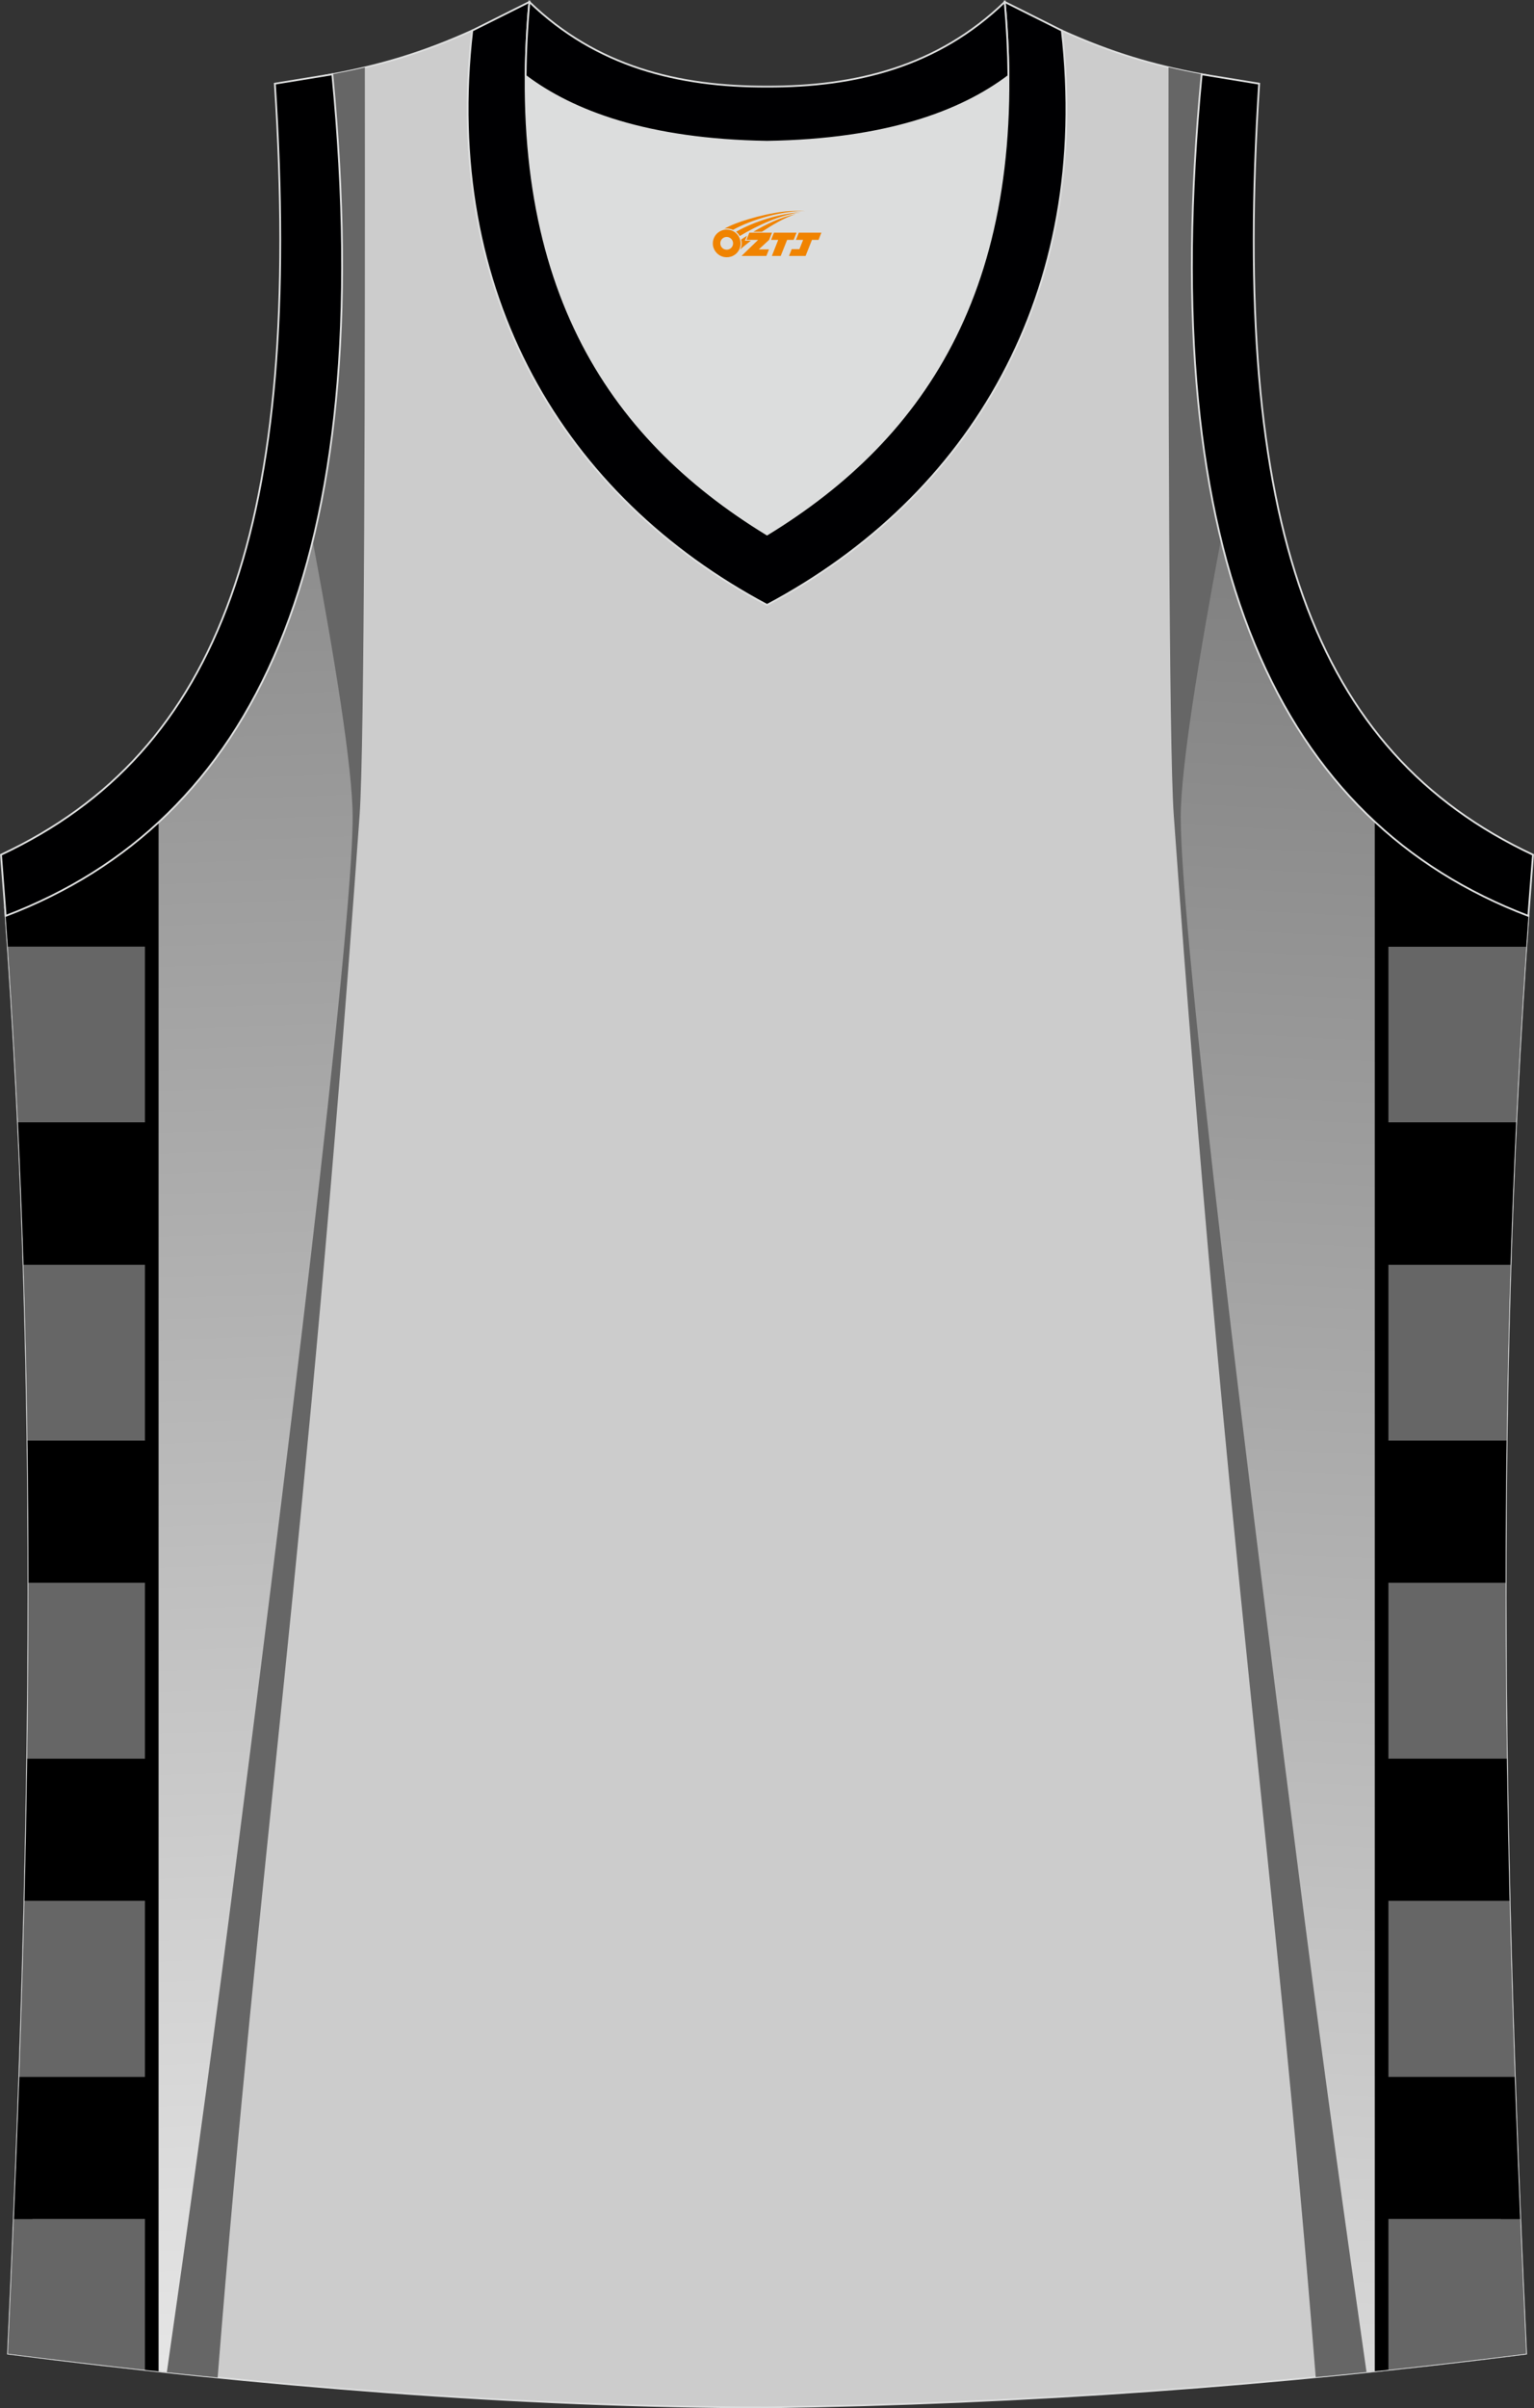 <?xml version="1.0" encoding="utf-8"?>
<!-- Generator: Adobe Illustrator 22.0.0, SVG Export Plug-In . SVG Version: 6.00 Build 0)  -->
<svg xmlns="http://www.w3.org/2000/svg" xmlns:xlink="http://www.w3.org/1999/xlink" version="1.1" id="图层_1" x="0px" y="0px" width="339.16px" height="532.13px" viewBox="0 0 339.16 532.13" enable-background="new 0 0 339.16 532.13" xml:space="preserve">
<rect x="0" y="0" width="339.16" height="532.13" fill="#333333" stroke="none"/>
<g>
	<path fill="#CCCCCC" stroke="#DCDDDD" stroke-width="0.4" stroke-miterlimit="22.926" d="M169.56,531.93c0.02,0,0.03,0,0.05,0   H169.56L169.56,531.93L169.56,531.93z M169.61,531.93c57.41-0.83,113.01-4.88,167.79-11.86c-4.79-104.03-7.35-208.91,0.52-317.69   l-0.01,0c-54.56-20.79-82.7-77.29-72.23-185.96l0.02,0c-10.65-2-19.75-4.62-30.94-9.67c6.7,58.04-20.2,103-65.18,126.92   c-44.97-23.93-71.88-68.89-65.18-126.92c-11.19,5.04-20.28,7.66-30.94,9.67l0.02,0C83.96,125.09,55.82,181.58,1.26,202.37   L1.1,200.3c8.06,109.52,5.5,215.07,0.68,319.76C56.1,526.99,114.87,531.93,169.61,531.93z"/>
	<path fill="#666666" d="M80.66,14.91c0.07,67.43-0.07,150.18-1.15,165.18C67.68,345.61,57.33,409.06,48.12,525.34   c-15.67-1.56-31.18-3.34-46.35-5.27C6.6,415.37,9.16,309.83,1.1,200.3l0.16,2.07c54.56-20.79,82.7-77.29,72.23-185.96l-0.02,0   C75.94,15.95,78.32,15.46,80.66,14.91z"/>
	
		<linearGradient id="SVGID_1_" gradientUnits="userSpaceOnUse" x1="-968.859" y1="-868.667" x2="-944.434" y2="-169.241" gradientTransform="matrix(1 0 0 1 996.485 810.314)">
		<stop offset="0" style="stop-color:#666666"/>
		<stop offset="1" style="stop-color:#FFFFFF"/>
	</linearGradient>
	<path fill="url(#SVGID_1_)" d="M69.14,119.53c4.76,25.32,8.83,50.18,8.83,61.03c0,26.08-15.47,150.77-27.23,242.37   c-4.5,35.04-9.45,70.64-13.85,101.25c-8.52-0.91-16.97-1.88-25.33-2.9l-7.6-53.61C7.16,380.1,7.82,291.58,1.1,200.3l0.16,2.07   C34.85,189.58,58.42,163.23,69.14,119.53z"/>
	<path d="M33.56,183.06v26.12H1.73c-0.2-2.96-0.41-5.92-0.63-8.88l0.16,2.07C13.37,197.76,24.18,191.38,33.56,183.06z"/>
	<path fill="#666666" d="M1.73,209.19h31.83v38.81H3.98C3.36,235.11,2.62,222.17,1.73,209.19z"/>
	<path d="M3.98,247.99h29.58v31.49H5.21C4.88,269.02,4.47,258.52,3.98,247.99z"/>
	<path d="M6.08,318.29h27.48v31.49H6.29C6.29,339.31,6.22,328.81,6.08,318.29z"/>
	<path fill="#666666" d="M6.29,349.78h27.26v38.8H6.02C6.2,375.68,6.3,362.75,6.29,349.78z"/>
	<path d="M6.02,388.58h27.53v31.49H5.42C5.67,409.59,5.87,399.1,6.02,388.58z"/>
	<path fill="#666666" d="M5.42,420.07h28.14v38.8H4.27C4.72,445.96,5.1,433.03,5.42,420.07z"/>
	<path d="M4.27,458.88h29.28v31.49H3.08C3.51,479.88,3.91,469.39,4.27,458.88z"/>
	<path fill="#666666" d="M3.08,490.37h30.48v33.45c-10.72-1.16-21.33-2.42-31.78-3.75C2.23,510.17,2.67,500.28,3.08,490.37z"/>
	<path fill="#666666" d="M5.21,279.48h28.34v38.81H6.08C5.91,305.39,5.62,292.46,5.21,279.48z"/>
	<path d="M35.06,181.71v342.27l-3.01-0.32V184.37C33.07,183.5,34.08,182.62,35.06,181.71z"/>
	<path fill="#666666" d="M258.36,14.87c-0.07,67.44,0.08,150.22,1.15,165.21c11.83,165.49,22.18,228.95,31.39,345.18   c15.58-1.5,31.08-3.23,46.51-5.2c-4.79-104.03-7.35-208.91,0.52-317.69l-0.01,0c-54.56-20.79-82.7-77.29-72.23-185.96l0.02,0   C263.18,15.95,260.75,15.44,258.36,14.87z"/>
	
		<linearGradient id="SVGID_2_" gradientUnits="userSpaceOnUse" x1="-681.668" y1="-806.019" x2="-718.234" y2="-108.293" gradientTransform="matrix(1 0 0 1 996.485 810.314)">
		<stop offset="0" style="stop-color:#666666"/>
		<stop offset="1" style="stop-color:#FFFFFF"/>
	</linearGradient>
	<path fill="url(#SVGID_2_)" d="M269.95,119.18c-4.79,25.44-8.9,50.47-8.9,61.38c0,26.08,15.47,150.77,27.23,242.37   c4.5,35.03,9.45,70.61,13.85,101.21c8.47-0.88,16.91-1.82,25.33-2.84l7.72-54.5c-3.15-86.62-3.8-174.18,2.73-264.42l-0.01,0   C304.23,189.54,280.62,163.1,269.95,119.18z"/>
	<path d="M305.46,182.93v26.26h31.98c0.15-2.27,0.31-4.54,0.48-6.81l-0.01,0C325.73,197.74,314.87,191.31,305.46,182.93z"/>
	<path fill="#666666" d="M337.44,209.19h-31.98v38.81h29.73C335.81,235.11,336.55,222.17,337.44,209.19z"/>
	<path d="M335.2,247.99h-29.73v31.49h28.49C334.29,269.01,334.7,258.52,335.2,247.99z"/>
	<path d="M333.09,318.29h-27.63v31.49h27.42C332.88,339.3,332.95,328.81,333.09,318.29z"/>
	<path fill="#666666" d="M332.88,349.78h-27.42v38.8h27.69C332.97,375.68,332.88,362.75,332.88,349.78z"/>
	<path d="M333.15,388.58h-27.69v31.49h28.29C333.51,409.59,333.3,399.1,333.15,388.58z"/>
	<path fill="#666666" d="M333.76,420.07h-28.29v38.8h29.44C334.46,445.96,334.07,433.03,333.76,420.07z"/>
	<path d="M334.9,458.88h-29.44v31.49h30.64C335.67,479.88,335.27,469.39,334.9,458.88z"/>
	<path fill="#666666" d="M336.1,490.37h-30.63v33.43c10.68-1.13,21.32-2.37,31.93-3.73C336.94,510.17,336.51,500.28,336.1,490.37z"/>
	<path fill="#666666" d="M333.96,279.48h-28.49v38.81h27.63C333.27,305.39,333.55,292.46,333.96,279.48z"/>
	<path d="M303.96,181.57v342.38c1-0.1,2-0.21,3.01-0.32V184.24C305.95,183.37,304.95,182.48,303.96,181.57z"/>
	<path fill="#DCDDDD" d="M169.59,31.33c26.46-0.42,42.94-6.71,53.32-14.5c0.02-0.06,0.03-0.12,0.05-0.17   c0.48,51.69-21.13,81.77-53.37,101.45c-32.24-19.68-53.84-49.76-53.37-101.45c0.02,0.06,0.03,0.12,0.05,0.17   C126.64,24.62,143.12,30.91,169.59,31.33z"/>
	<path fill="#000001" stroke="#DCDDDD" stroke-width="0.4" stroke-miterlimit="22.926" d="M1.25,202.38   c54.56-20.79,82.7-77.29,72.23-185.96l-12.71,2.07c6.3,97.73-12.02,147.62-60.55,170.38L1.25,202.38z"/>
	<path fill="#000002" stroke="#DCDDDD" stroke-width="0.4" stroke-miterlimit="22.926" d="M117.04,0.43   c-5.53,61.77,17.08,96.01,52.55,117.67c35.47-21.65,58.08-55.89,52.55-117.67l12.63,6.32c6.7,58.04-20.2,103-65.18,126.92   c-44.97-23.92-71.88-68.89-65.18-126.92L117.04,0.43z"/>
	<path fill="#000001" stroke="#DCDDDD" stroke-width="0.4" stroke-miterlimit="22.926" d="M337.91,202.38   c-54.56-20.79-82.7-77.29-72.23-185.96l12.71,2.07c-6.3,97.73,12.02,147.62,60.55,170.38L337.91,202.38L337.91,202.38z"/>
	<path fill="#000002" stroke="#DCDDDD" stroke-width="0.4" stroke-miterlimit="22.926" d="M117.04,0.43   c14.83,14.31,32.94,18.76,52.55,18.71c19.61,0.05,37.72-4.4,52.55-18.71c0.5,5.63,0.77,11.02,0.82,16.2   c-0.02,0.06-0.04,0.13-0.05,0.19c-10.37,7.8-26.85,14.09-53.32,14.5c-26.47-0.42-42.94-6.71-53.32-14.5   c-0.02-0.06-0.04-0.13-0.05-0.19C116.26,11.45,116.53,6.06,117.04,0.43z"/>
	
</g>
<g id="图层_x0020_1">
	<path fill="#F08300" d="M157.78,54.81c0.416,1.136,1.472,1.984,2.752,2.032c0.144,0,0.304,0,0.448-0.016h0.016   c0.016,0,0.064,0,0.128-0.016c0.032,0,0.048-0.016,0.08-0.016c0.064-0.016,0.144-0.032,0.224-0.048c0.016,0,0.016,0,0.032,0   c0.192-0.048,0.4-0.112,0.576-0.208c0.192-0.096,0.4-0.224,0.608-0.384c0.672-0.56,1.104-1.408,1.104-2.352   c0-0.224-0.032-0.448-0.08-0.672l0,0C163.62,52.93,163.57,52.76,163.49,52.58C163.02,51.49,161.94,50.73,160.67,50.73C158.98,50.73,157.6,52.1,157.6,53.8C157.6,54.15,157.66,54.49,157.78,54.81L157.78,54.81L157.78,54.81z M162.08,53.83L162.08,53.83C162.05,54.61,161.39,55.21,160.61,55.17C159.82,55.14,159.23,54.49,159.26,53.7c0.032-0.784,0.688-1.376,1.472-1.344   C161.5,52.39,162.11,53.06,162.08,53.83L162.08,53.83z"/>
	<polygon fill="#F08300" points="176.11,51.41 ,175.47,53 ,174.03,53 ,172.61,56.55 ,170.66,56.55 ,172.06,53 ,170.48,53    ,171.12,51.41"/>
	<path fill="#F08300" d="M178.08,46.68c-1.008-0.096-3.024-0.144-5.056,0.112c-2.416,0.304-5.152,0.912-7.616,1.664   C163.36,49.06,161.49,49.78,160.14,50.55C160.34,50.52,160.53,50.5,160.72,50.5c0.48,0,0.944,0.112,1.36,0.288   C166.18,48.47,173.38,46.42,178.08,46.68L178.08,46.68L178.08,46.68z"/>
	<path fill="#F08300" d="M163.55,52.15c4-2.368,8.88-4.672,13.488-5.248c-4.608,0.288-10.224,2-14.288,4.304   C163.07,51.46,163.34,51.78,163.55,52.15C163.55,52.15,163.55,52.15,163.55,52.15z"/>
	<polygon fill="#F08300" points="181.6,51.41 ,180.98,53 ,179.52,53 ,178.11,56.55 ,177.65,56.55 ,176.14,56.55 ,174.45,56.55    ,175.04,55.05 ,176.75,55.05 ,177.57,53 ,175.98,53 ,176.62,51.41"/>
	<polygon fill="#F08300" points="170.69,51.41 ,170.05,53 ,167.76,55.11 ,170.02,55.11 ,169.44,56.55 ,163.95,56.55 ,167.62,53    ,165.04,53 ,165.68,51.41"/>
	<path fill="#F08300" d="M175.97,47.27c-3.376,0.752-6.464,2.192-9.424,3.952h1.888C170.86,49.65,173.2,48.22,175.97,47.27z    M165.17,52.09C164.54,52.47,164.48,52.52,163.87,52.93c0.064,0.256,0.112,0.544,0.112,0.816c0,0.496-0.112,0.976-0.32,1.392   c0.176-0.16,0.32-0.304,0.432-0.4c0.272-0.24,0.768-0.64,1.6-1.296l0.32-0.256H164.69l0,0L165.17,52.09L165.17,52.09L165.17,52.09z"/>
</g>
</svg>